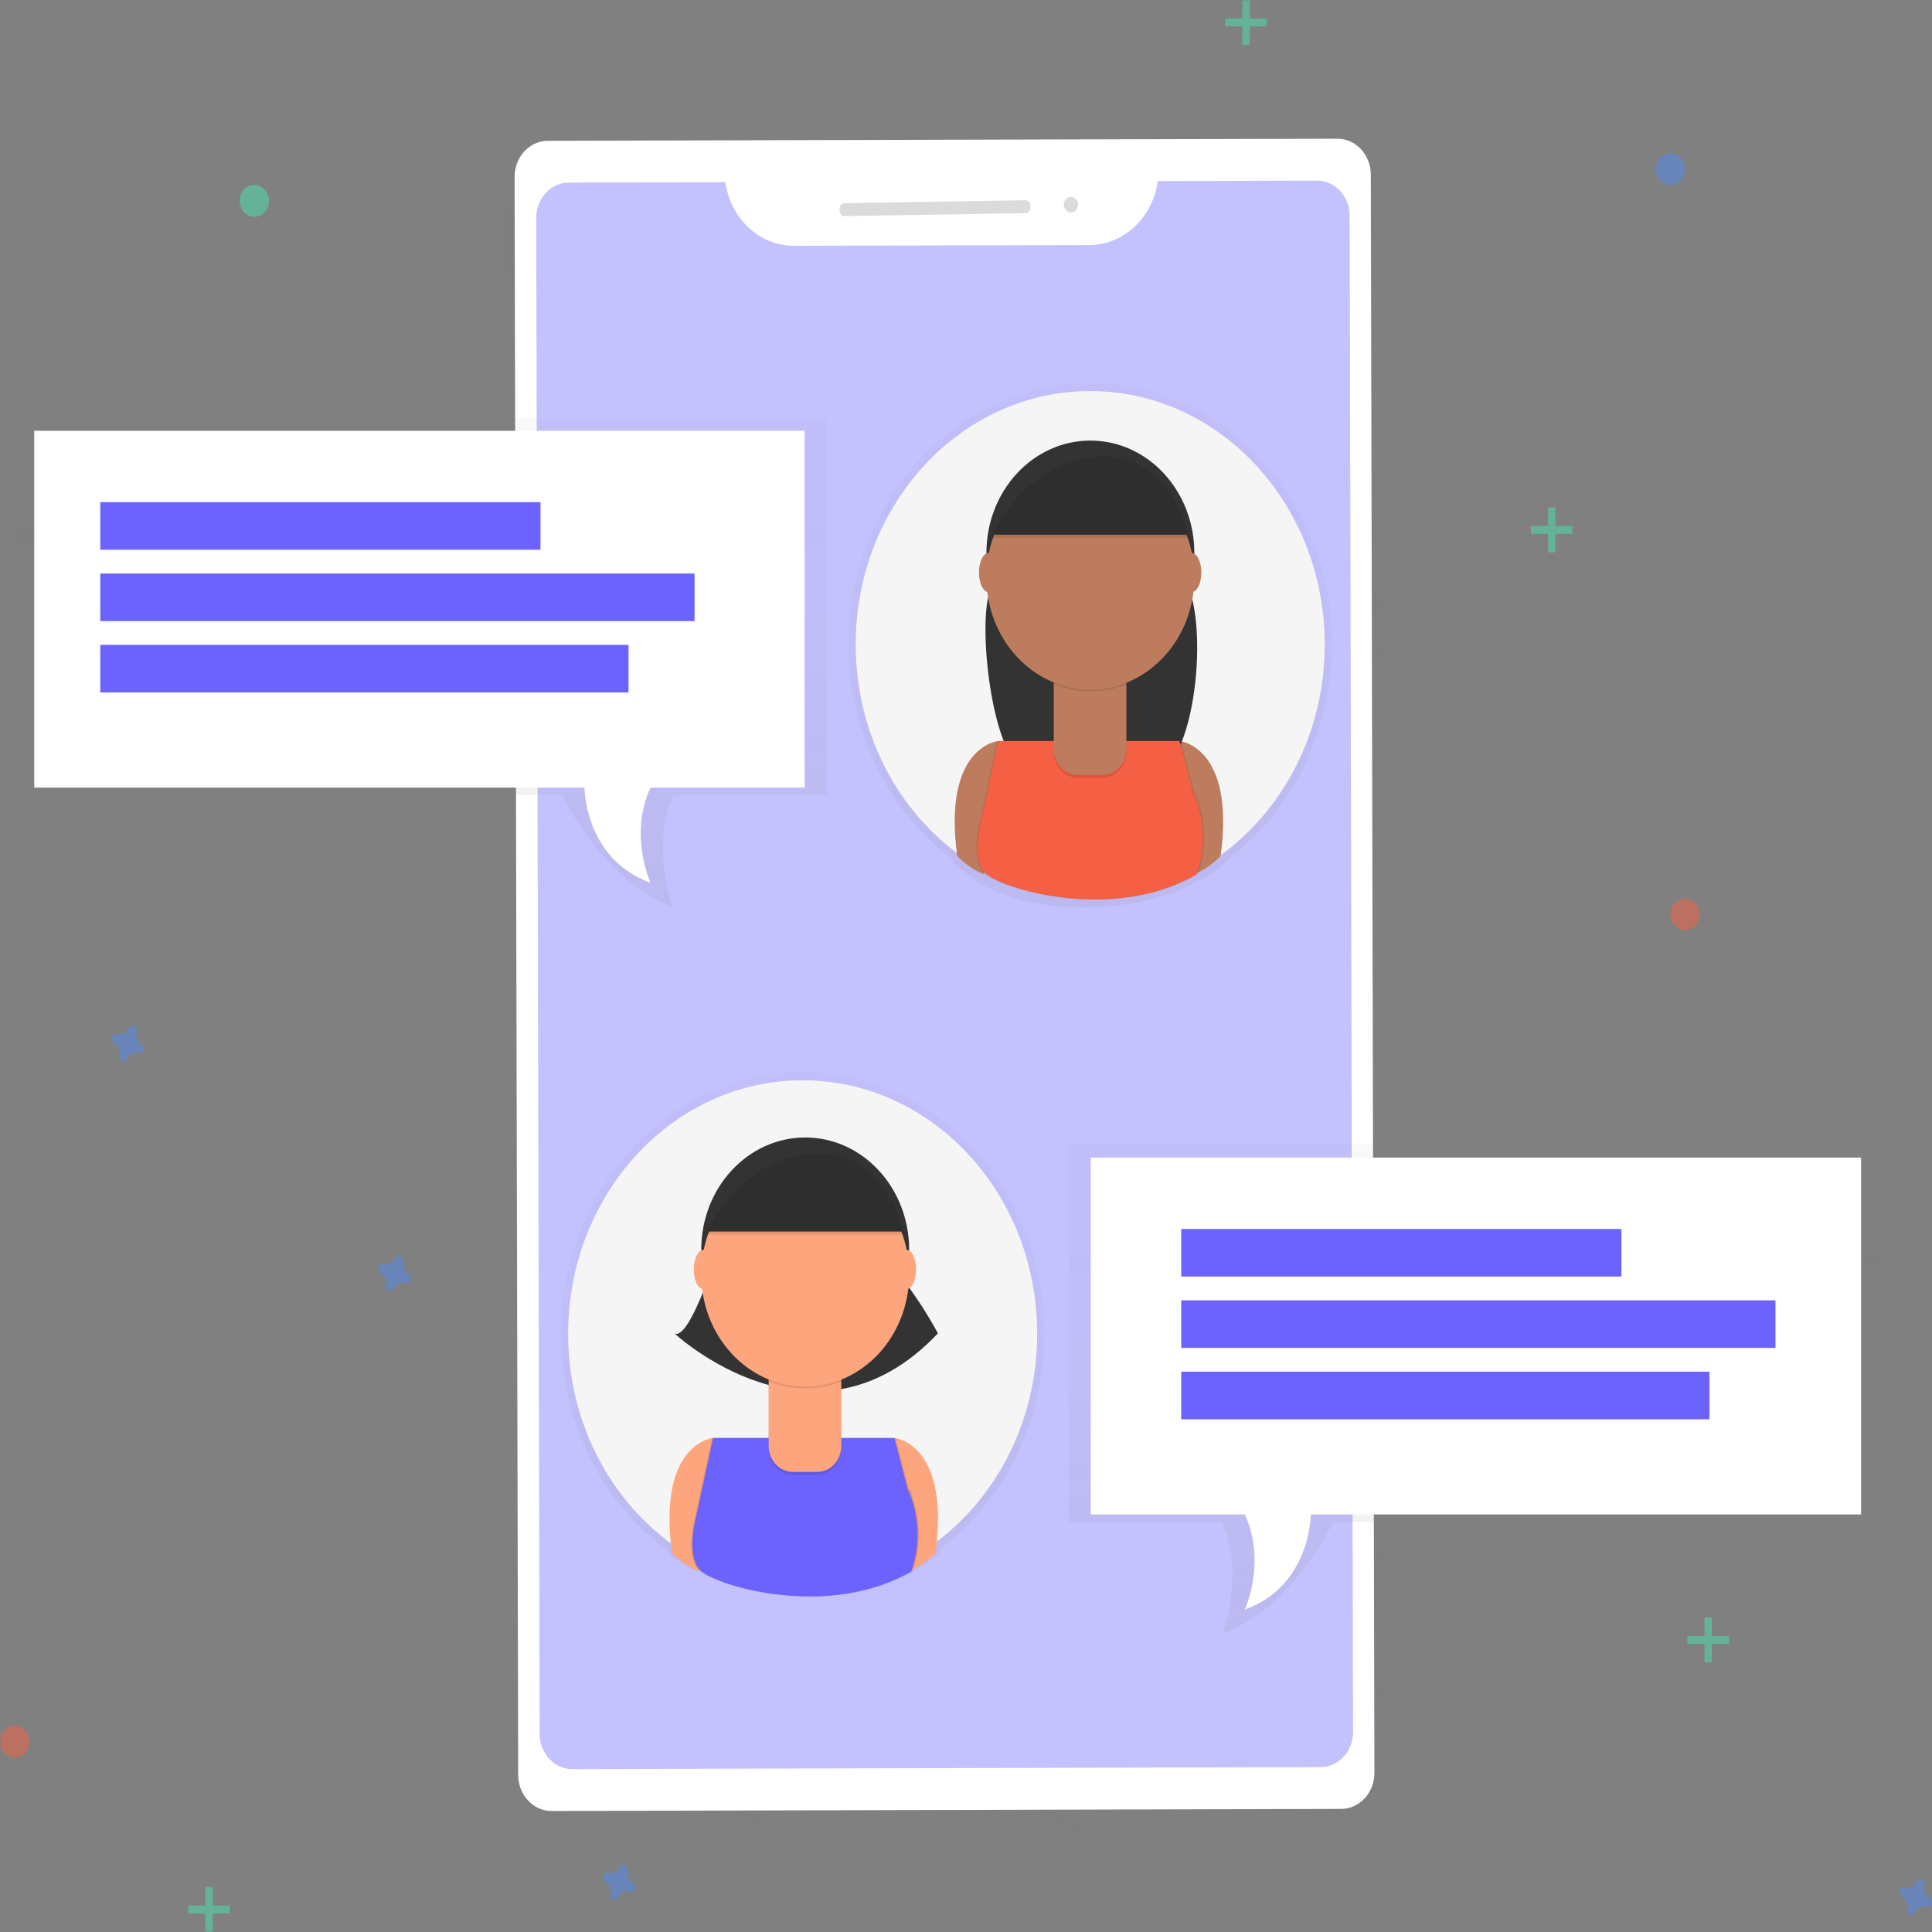 <?xml version="1.0" encoding="UTF-8"?>
<svg xmlns="http://www.w3.org/2000/svg" xmlns:xlink="http://www.w3.org/1999/xlink" width="500pt" height="500pt" viewBox="0 0 500 500" version="1.1">
<rect x="0" y="0" width="500" height="500" fill="#808080" stroke="none"/>
<defs>
<filter id="alpha" filterUnits="objectBoundingBox" x="0%" y="0%" width="100%" height="100%">
  <feColorMatrix type="matrix" in="SourceGraphic" values="0 0 0 0 1 0 0 0 0 1 0 0 0 0 1 0 0 0 1 0"/>
</filter>
<mask id="mask0">
  <g filter="url(#alpha)">
<rect x="0" y="0" width="500" height="500" style="fill:rgb(0%,0%,0%);fill-opacity:0.502;stroke:none;"/>
  </g>
</mask>
<linearGradient id="linear0" gradientUnits="userSpaceOnUse" x1="449.766" y1="789.78" x2="732.664" y2="117.207" gradientTransform="matrix(0.633,0,0,0.684,-129.747,-57.798)">
<stop offset="0" style="stop-color:rgb(50.196%,50.196%,50.196%);stop-opacity:0.251;"/>
<stop offset="0.54" style="stop-color:rgb(50.196%,50.196%,50.196%);stop-opacity:0.122;"/>
<stop offset="1" style="stop-color:rgb(50.196%,50.196%,50.196%);stop-opacity:0.102;"/>
</linearGradient>
<clipPath id="clip1">
  <rect x="0" y="0" width="501" height="501"/>
</clipPath>
<g id="surface5" clip-path="url(#clip1)">
<path style=" stroke:none;fill-rule:nonzero;fill:url(#linear0);" d="M 349.16 30.09 L 138.715 30.645 C 133.938 30.652 130.074 34.852 130.09 40.016 L 131.043 465.383 C 131.055 470.547 134.938 474.723 139.715 474.707 L 350.16 474.152 C 352.453 474.145 354.652 473.156 356.27 471.395 C 357.887 469.637 358.793 467.254 358.785 464.773 L 357.828 39.406 C 357.816 34.246 353.934 30.074 349.16 30.09 Z M 349.16 30.09 "/>
</g>
<mask id="mask1">
  <g filter="url(#alpha)">
<rect x="0" y="0" width="500" height="500" style="fill:rgb(0%,0%,0%);fill-opacity:0.4;stroke:none;"/>
  </g>
</mask>
<clipPath id="clip2">
  <rect x="0" y="0" width="501" height="501"/>
</clipPath>
<g id="surface8" clip-path="url(#clip2)">
<path style=" stroke:none;fill-rule:nonzero;fill:rgb(42.353%,38.824%,100%);fill-opacity:1;" d="M 299.641 46.855 C 298.336 56.328 290.836 63.359 281.977 63.414 L 205.438 63.613 C 196.582 63.594 189.059 56.605 187.715 47.148 L 147.176 47.258 C 142.527 47.27 138.77 51.352 138.777 56.375 L 139.66 448.762 C 139.668 453.789 143.449 457.855 148.102 457.84 L 341.773 457.332 C 346.422 457.32 350.18 453.238 350.172 448.215 L 349.293 55.828 C 349.281 50.805 345.504 46.738 340.855 46.75 Z M 299.641 46.855 "/>
</g>
<mask id="mask2">
  <g filter="url(#alpha)">
<rect x="0" y="0" width="500" height="500" style="fill:rgb(0%,0%,0%);fill-opacity:0.502;stroke:none;"/>
  </g>
</mask>
<linearGradient id="linear1" gradientUnits="userSpaceOnUse" x1="533.21" y1="688.58" x2="533.21" y2="490.28" gradientTransform="matrix(0.633,0,0,0.684,-129.747,-57.798)">
<stop offset="0" style="stop-color:rgb(50.196%,50.196%,50.196%);stop-opacity:0.251;"/>
<stop offset="0.54" style="stop-color:rgb(50.196%,50.196%,50.196%);stop-opacity:0.122;"/>
<stop offset="1" style="stop-color:rgb(50.196%,50.196%,50.196%);stop-opacity:0.102;"/>
</linearGradient>
<clipPath id="clip3">
  <rect x="0" y="0" width="501" height="501"/>
</clipPath>
<g id="surface11" clip-path="url(#clip3)">
<path style=" stroke:none;fill-rule:nonzero;fill:url(#linear1);" d="M 270.297 345.164 C 270.309 312.93 249.262 285.168 220.012 278.844 C 190.766 272.516 161.449 289.383 149.98 319.141 C 138.512 348.898 148.074 383.266 172.828 401.25 L 172.867 401.551 C 174.91 403.668 177.32 405.328 179.961 406.43 L 180.043 406.129 C 182.977 408.863 195.309 413.195 209.48 413.152 L 209.793 413.152 C 218.766 413.152 228.512 411.441 237.082 406.43 C 237.082 406.43 237.16 406.25 237.273 405.918 C 239.441 404.812 241.434 403.34 243.172 401.551 C 243.203 401.293 243.238 401.039 243.273 400.785 C 260.199 388.18 270.301 367.379 270.297 345.164 Z M 270.297 345.164 "/>
</g>
<mask id="mask3">
  <g filter="url(#alpha)">
<rect x="0" y="0" width="500" height="500" style="fill:rgb(0%,0%,0%);fill-opacity:0.102;stroke:none;"/>
  </g>
</mask>
<clipPath id="clip4">
  <rect x="0" y="0" width="501" height="501"/>
</clipPath>
<g id="surface14" clip-path="url(#clip4)">
<path style=" stroke:none;fill-rule:nonzero;fill:rgb(0%,0%,0%);fill-opacity:1;" d="M 231.191 372.141 L 184.273 372.141 L 179.891 392.43 C 179.891 392.43 177.324 401.82 180.523 405.949 C 183.727 410.082 213.613 419.473 235.59 406.633 C 237.504 401.227 237.727 395.289 236.223 389.734 C 233.691 380.266 235.59 389.051 235.59 389.051 Z M 231.191 372.141 "/>
</g>
<mask id="mask4">
  <g filter="url(#alpha)">
<rect x="0" y="0" width="500" height="500" style="fill:rgb(0%,0%,0%);fill-opacity:0.102;stroke:none;"/>
  </g>
</mask>
<clipPath id="clip5">
  <rect x="0" y="0" width="501" height="501"/>
</clipPath>
<g id="surface17" clip-path="url(#clip5)">
<path style=" stroke:none;fill-rule:nonzero;fill:rgb(0%,0%,0%);fill-opacity:1;" d="M 231.816 372.141 L 184.891 372.141 L 180.512 392.43 C 180.512 392.43 177.941 401.82 181.145 405.949 C 184.348 410.082 214.234 419.473 236.207 406.633 C 238.125 401.227 238.348 395.289 236.84 389.734 C 234.309 380.266 236.207 389.051 236.207 389.051 Z M 231.816 372.141 "/>
</g>
<mask id="mask5">
  <g filter="url(#alpha)">
<rect x="0" y="0" width="500" height="500" style="fill:rgb(0%,0%,0%);fill-opacity:0.102;stroke:none;"/>
  </g>
</mask>
<clipPath id="clip6">
  <rect x="0" y="0" width="501" height="501"/>
</clipPath>
<g id="surface20" clip-path="url(#clip6)">
<path style=" stroke:none;fill-rule:nonzero;fill:rgb(0%,0%,0%);fill-opacity:1;" d="M 198.938 355.309 L 217.723 355.309 L 217.723 374.938 C 217.723 378.66 214.93 381.676 211.488 381.676 L 205.16 381.676 C 201.715 381.676 198.926 378.66 198.926 374.938 L 198.926 355.309 Z M 198.938 355.309 "/>
</g>
<mask id="mask6">
  <g filter="url(#alpha)">
<rect x="0" y="0" width="500" height="500" style="fill:rgb(0%,0%,0%);fill-opacity:0.102;stroke:none;"/>
  </g>
</mask>
<clipPath id="clip7">
  <rect x="0" y="0" width="501" height="501"/>
</clipPath>
<g id="surface23" clip-path="url(#clip7)">
<path style=" stroke:none;fill-rule:nonzero;fill:rgb(0%,0%,0%);fill-opacity:1;" d="M 198.977 357.484 C 205.023 359.926 211.684 359.945 217.746 357.539 L 217.746 355.047 L 198.977 355.047 Z M 198.977 357.484 "/>
</g>
<mask id="mask7">
  <g filter="url(#alpha)">
<rect x="0" y="0" width="500" height="500" style="fill:rgb(0%,0%,0%);fill-opacity:0.102;stroke:none;"/>
  </g>
</mask>
<clipPath id="clip8">
  <rect x="0" y="0" width="501" height="501"/>
</clipPath>
<g id="surface26" clip-path="url(#clip8)">
<path style=" stroke:none;fill-rule:nonzero;fill:rgb(0%,0%,0%);fill-opacity:1;" d="M 182.672 319.473 L 233.977 319.473 C 233.977 319.473 229.594 297.086 210.203 298.516 C 190.809 299.945 182.672 319.473 182.672 319.473 Z M 182.672 319.473 "/>
</g>
<mask id="mask8">
  <g filter="url(#alpha)">
<rect x="0" y="0" width="500" height="500" style="fill:rgb(0%,0%,0%);fill-opacity:0.502;stroke:none;"/>
  </g>
</mask>
<linearGradient id="linear2" gradientUnits="userSpaceOnUse" x1="650.79" y1="427.8" x2="650.79" y2="229.5" gradientTransform="matrix(0.633,0,0,0.684,-129.747,-57.798)">
<stop offset="0" style="stop-color:rgb(50.196%,50.196%,50.196%);stop-opacity:0.251;"/>
<stop offset="0.54" style="stop-color:rgb(50.196%,50.196%,50.196%);stop-opacity:0.122;"/>
<stop offset="1" style="stop-color:rgb(50.196%,50.196%,50.196%);stop-opacity:0.102;"/>
</linearGradient>
<clipPath id="clip9">
  <rect x="0" y="0" width="501" height="501"/>
</clipPath>
<g id="surface29" clip-path="url(#clip9)">
<path style=" stroke:none;fill-rule:nonzero;fill:url(#linear2);" d="M 219.582 166.793 C 219.57 134.555 240.621 106.797 269.867 100.469 C 299.117 94.145 328.43 111.012 339.898 140.77 C 351.367 170.527 341.805 204.895 317.051 222.879 L 317.012 223.18 C 314.973 225.316 312.562 226.992 309.918 228.113 L 309.836 227.812 C 306.906 230.547 294.57 234.875 280.398 234.836 L 280.09 234.836 C 271.113 234.836 261.367 233.125 252.797 228.113 C 252.797 228.113 252.723 227.934 252.609 227.598 C 250.438 226.496 248.445 225.023 246.707 223.234 C 246.676 222.977 246.641 222.719 246.609 222.469 C 229.668 209.848 219.562 189.027 219.582 166.793 Z M 219.582 166.793 "/>
</g>
<mask id="mask9">
  <g filter="url(#alpha)">
<rect x="0" y="0" width="500" height="500" style="fill:rgb(0%,0%,0%);fill-opacity:0.102;stroke:none;"/>
  </g>
</mask>
<clipPath id="clip10">
  <rect x="0" y="0" width="501" height="501"/>
</clipPath>
<g id="surface32" clip-path="url(#clip10)">
<path style=" stroke:none;fill-rule:nonzero;fill:rgb(0%,0%,0%);fill-opacity:1;" d="M 305 191.777 L 258.074 191.777 L 253.695 212.066 C 253.695 212.066 251.125 221.457 254.328 225.59 C 257.531 229.719 287.418 239.109 309.391 226.273 C 311.309 220.863 311.531 214.926 310.023 209.371 C 307.492 199.902 309.391 208.688 309.391 208.688 Z M 305 191.777 "/>
</g>
<mask id="mask10">
  <g filter="url(#alpha)">
<rect x="0" y="0" width="500" height="500" style="fill:rgb(0%,0%,0%);fill-opacity:0.102;stroke:none;"/>
  </g>
</mask>
<clipPath id="clip11">
  <rect x="0" y="0" width="501" height="501"/>
</clipPath>
<g id="surface35" clip-path="url(#clip11)">
<path style=" stroke:none;fill-rule:nonzero;fill:rgb(0%,0%,0%);fill-opacity:1;" d="M 305.621 191.777 L 258.695 191.777 L 254.316 212.066 C 254.316 212.066 251.746 221.457 254.949 225.59 C 258.152 229.719 288.039 239.109 310.012 226.273 C 311.93 220.863 312.152 214.926 310.645 209.371 C 308.113 199.902 310.012 208.688 310.012 208.688 Z M 305.621 191.777 "/>
</g>
<mask id="mask11">
  <g filter="url(#alpha)">
<rect x="0" y="0" width="500" height="500" style="fill:rgb(0%,0%,0%);fill-opacity:0.102;stroke:none;"/>
  </g>
</mask>
<clipPath id="clip12">
  <rect x="0" y="0" width="501" height="501"/>
</clipPath>
<g id="surface38" clip-path="url(#clip12)">
<path style=" stroke:none;fill-rule:nonzero;fill:rgb(0%,0%,0%);fill-opacity:1;" d="M 272.742 174.953 L 291.512 174.953 L 291.512 194.582 C 291.512 198.305 288.723 201.32 285.277 201.32 L 278.949 201.32 C 275.508 201.32 272.715 198.305 272.715 194.582 L 272.715 174.953 Z M 272.742 174.953 "/>
</g>
<mask id="mask12">
  <g filter="url(#alpha)">
<rect x="0" y="0" width="500" height="500" style="fill:rgb(0%,0%,0%);fill-opacity:0.102;stroke:none;"/>
  </g>
</mask>
<clipPath id="clip13">
  <rect x="0" y="0" width="501" height="501"/>
</clipPath>
<g id="surface41" clip-path="url(#clip13)">
<path style=" stroke:none;fill-rule:nonzero;fill:rgb(0%,0%,0%);fill-opacity:1;" d="M 272.785 177.121 C 278.836 179.562 285.496 179.582 291.559 177.176 L 291.559 174.684 L 272.785 174.684 Z M 272.785 177.121 "/>
</g>
<mask id="mask13">
  <g filter="url(#alpha)">
<rect x="0" y="0" width="500" height="500" style="fill:rgb(0%,0%,0%);fill-opacity:0.102;stroke:none;"/>
  </g>
</mask>
<clipPath id="clip14">
  <rect x="0" y="0" width="501" height="501"/>
</clipPath>
<g id="surface44" clip-path="url(#clip14)">
<path style=" stroke:none;fill-rule:nonzero;fill:rgb(0%,0%,0%);fill-opacity:1;" d="M 256.477 139.117 L 307.777 139.117 C 307.777 139.117 303.398 116.73 284.008 118.16 C 264.613 119.59 256.477 139.117 256.477 139.117 Z M 256.477 139.117 "/>
</g>
<mask id="mask14">
  <g filter="url(#alpha)">
<rect x="0" y="0" width="500" height="500" style="fill:rgb(0%,0%,0%);fill-opacity:0.502;stroke:none;"/>
  </g>
</mask>
<linearGradient id="linear3" gradientUnits="userSpaceOnUse" x1="376.5" y1="427.5" x2="376.5" y2="242.61" gradientTransform="matrix(0.633,0,0,0.684,-129.747,-57.798)">
<stop offset="0" style="stop-color:rgb(50.196%,50.196%,50.196%);stop-opacity:0.251;"/>
<stop offset="0.54" style="stop-color:rgb(50.196%,50.196%,50.196%);stop-opacity:0.122;"/>
<stop offset="1" style="stop-color:rgb(50.196%,50.196%,50.196%);stop-opacity:0.102;"/>
</linearGradient>
<clipPath id="clip15">
  <rect x="0" y="0" width="501" height="501"/>
</clipPath>
<g id="surface47" clip-path="url(#clip15)">
<path style=" stroke:none;fill-rule:nonzero;fill:url(#linear3);" d="M 3.164 108.145 L 3.164 205.766 L 145.48 205.766 C 145.48 205.766 155.988 228.113 174.051 234.609 C 174.051 234.609 168.285 218.781 174.305 205.766 L 213.926 205.766 L 213.926 108.145 Z M 3.164 108.145 "/>
</g>
<mask id="mask15">
  <g filter="url(#alpha)">
<rect x="0" y="0" width="500" height="500" style="fill:rgb(0%,0%,0%);fill-opacity:0.502;stroke:none;"/>
  </g>
</mask>
<linearGradient id="linear4" gradientUnits="userSpaceOnUse" x1="808.5" y1="702.5" x2="808.5" y2="517.61" gradientTransform="matrix(0.633,0,0,0.684,-129.747,-57.798)">
<stop offset="0" style="stop-color:rgb(50.196%,50.196%,50.196%);stop-opacity:0.251;"/>
<stop offset="0.54" style="stop-color:rgb(50.196%,50.196%,50.196%);stop-opacity:0.122;"/>
<stop offset="1" style="stop-color:rgb(50.196%,50.196%,50.196%);stop-opacity:0.102;"/>
</linearGradient>
<clipPath id="clip16">
  <rect x="0" y="0" width="501" height="501"/>
</clipPath>
<g id="surface50" clip-path="url(#clip16)">
<path style=" stroke:none;fill-rule:nonzero;fill:url(#linear4);" d="M 487.34 296.246 L 487.34 393.863 L 345.031 393.863 C 345.031 393.863 334.523 416.211 316.457 422.707 C 316.457 422.707 322.223 406.883 316.203 393.863 L 276.582 393.863 L 276.582 296.246 Z M 487.34 296.246 "/>
</g>
<mask id="mask16">
  <g filter="url(#alpha)">
<rect x="0" y="0" width="500" height="500" style="fill:rgb(0%,0%,0%);fill-opacity:0.502;stroke:none;"/>
  </g>
</mask>
<clipPath id="clip17">
  <rect x="0" y="0" width="501" height="501"/>
</clipPath>
<g id="surface53" clip-path="url(#clip17)">
<path style=" stroke:none;fill-rule:nonzero;fill:rgb(27.843%,90.196%,69.412%);fill-opacity:1;" d="M 53.164 488.371 L 55.062 488.371 L 55.062 500 L 53.164 500 Z M 53.164 488.371 "/>
<path style=" stroke:none;fill-rule:nonzero;fill:rgb(27.843%,90.196%,69.412%);fill-opacity:1;" d="M 59.492 493.16 L 59.492 495.211 L 48.734 495.211 L 48.734 493.16 Z M 59.492 493.16 "/>
</g>
<mask id="mask17">
  <g filter="url(#alpha)">
<rect x="0" y="0" width="500" height="500" style="fill:rgb(0%,0%,0%);fill-opacity:0.502;stroke:none;"/>
  </g>
</mask>
<clipPath id="clip18">
  <rect x="0" y="0" width="501" height="501"/>
</clipPath>
<g id="surface56" clip-path="url(#clip18)">
<path style=" stroke:none;fill-rule:nonzero;fill:rgb(27.843%,90.196%,69.412%);fill-opacity:1;" d="M 400.633 131.328 L 402.531 131.328 L 402.531 142.953 L 400.633 142.953 Z M 400.633 131.328 "/>
<path style=" stroke:none;fill-rule:nonzero;fill:rgb(27.843%,90.196%,69.412%);fill-opacity:1;" d="M 406.961 136.113 L 406.961 138.168 L 396.203 138.168 L 396.203 136.113 Z M 406.961 136.113 "/>
</g>
<mask id="mask18">
  <g filter="url(#alpha)">
<rect x="0" y="0" width="500" height="500" style="fill:rgb(0%,0%,0%);fill-opacity:0.502;stroke:none;"/>
  </g>
</mask>
<clipPath id="clip19">
  <rect x="0" y="0" width="501" height="501"/>
</clipPath>
<g id="surface59" clip-path="url(#clip19)">
<path style=" stroke:none;fill-rule:nonzero;fill:rgb(27.843%,90.196%,69.412%);fill-opacity:1;" d="M 441.141 418.605 L 443.039 418.605 L 443.039 430.234 L 441.141 430.234 Z M 441.141 418.605 "/>
<path style=" stroke:none;fill-rule:nonzero;fill:rgb(27.843%,90.196%,69.412%);fill-opacity:1;" d="M 447.469 423.395 L 447.469 425.445 L 436.707 425.445 L 436.707 423.395 Z M 447.469 423.395 "/>
</g>
<mask id="mask19">
  <g filter="url(#alpha)">
<rect x="0" y="0" width="500" height="500" style="fill:rgb(0%,0%,0%);fill-opacity:0.502;stroke:none;"/>
  </g>
</mask>
<clipPath id="clip20">
  <rect x="0" y="0" width="501" height="501"/>
</clipPath>
<g id="surface62" clip-path="url(#clip20)">
<path style=" stroke:none;fill-rule:nonzero;fill:rgb(27.843%,90.196%,69.412%);fill-opacity:1;" d="M 321.52 0 L 323.418 0 L 323.418 11.629 L 321.52 11.629 Z M 321.52 0 "/>
<path style=" stroke:none;fill-rule:nonzero;fill:rgb(27.843%,90.196%,69.412%);fill-opacity:1;" d="M 327.848 4.789 L 327.848 6.84 L 317.09 6.84 L 317.09 4.789 Z M 327.848 4.789 "/>
</g>
<mask id="mask20">
  <g filter="url(#alpha)">
<rect x="0" y="0" width="500" height="500" style="fill:rgb(0%,0%,0%);fill-opacity:0.502;stroke:none;"/>
  </g>
</mask>
<clipPath id="clip21">
  <rect x="0" y="0" width="501" height="501"/>
</clipPath>
<g id="surface65" clip-path="url(#clip21)">
<path style=" stroke:none;fill-rule:nonzero;fill:rgb(30.196%,54.118%,94.118%);fill-opacity:1;" d="M 163.734 487.215 C 162.66 486.695 162.117 485.391 162.469 484.18 C 162.496 484.09 162.512 483.992 162.52 483.898 C 162.551 483.344 162.242 482.828 161.758 482.637 C 161.277 482.445 160.734 482.617 160.426 483.062 C 160.375 483.141 160.332 483.223 160.297 483.309 C 159.816 484.469 158.609 485.055 157.488 484.68 C 157.402 484.648 157.316 484.633 157.227 484.625 C 156.715 484.59 156.238 484.922 156.059 485.445 C 155.883 485.969 156.043 486.555 156.457 486.887 C 156.527 486.941 156.602 486.988 156.684 487.023 C 157.754 487.547 158.301 488.848 157.949 490.062 C 157.922 490.152 157.906 490.246 157.898 490.344 C 157.867 490.898 158.176 491.41 158.656 491.605 C 159.141 491.797 159.684 491.621 159.992 491.176 C 160.043 491.102 160.086 491.016 160.121 490.93 C 160.602 489.773 161.809 489.184 162.93 489.562 C 163.016 489.59 163.102 489.609 163.191 489.617 C 163.703 489.652 164.18 489.32 164.359 488.797 C 164.535 488.273 164.375 487.688 163.961 487.352 C 163.891 487.297 163.816 487.254 163.734 487.215 Z M 36.645 270.152 C 35.574 269.629 35.031 268.324 35.379 267.113 C 35.406 267.023 35.422 266.93 35.43 266.832 C 35.465 266.277 35.156 265.766 34.672 265.57 C 34.188 265.379 33.645 265.551 33.336 266 C 33.285 266.074 33.242 266.156 33.207 266.246 C 32.727 267.402 31.52 267.992 30.398 267.613 C 30.316 267.582 30.227 267.566 30.141 267.559 C 29.625 267.523 29.148 267.855 28.973 268.379 C 28.793 268.902 28.953 269.488 29.367 269.82 C 29.438 269.879 29.516 269.922 29.594 269.957 C 30.668 270.48 31.211 271.785 30.859 272.996 C 30.832 273.086 30.816 273.18 30.809 273.277 C 30.754 273.844 31.059 274.379 31.551 274.582 C 32.043 274.785 32.602 274.605 32.91 274.145 C 32.961 274.07 33.004 273.984 33.039 273.898 C 33.52 272.738 34.727 272.152 35.848 272.531 C 35.934 272.559 36.02 272.578 36.109 272.586 C 36.621 272.621 37.098 272.289 37.273 271.766 C 37.453 271.242 37.293 270.656 36.879 270.32 C 36.809 270.254 36.73 270.195 36.645 270.152 Z M 36.645 270.152 "/>
</g>
<mask id="mask21">
  <g filter="url(#alpha)">
<rect x="0" y="0" width="500" height="500" style="fill:rgb(0%,0%,0%);fill-opacity:0.502;stroke:none;"/>
  </g>
</mask>
<clipPath id="clip22">
  <rect x="0" y="0" width="501" height="501"/>
</clipPath>
<g id="surface68" clip-path="url(#clip22)">
<path style=" stroke:none;fill-rule:nonzero;fill:rgb(30.196%,54.118%,94.118%);fill-opacity:1;" d="M 105.633 329.656 C 104.562 329.137 104.016 327.832 104.367 326.621 C 104.395 326.531 104.41 326.438 104.418 326.34 C 104.449 325.785 104.141 325.27 103.66 325.078 C 103.176 324.887 102.633 325.059 102.324 325.508 C 102.273 325.582 102.23 325.664 102.195 325.754 C 101.715 326.91 100.508 327.5 99.387 327.121 C 99.301 327.09 99.215 327.074 99.125 327.066 C 98.613 327.031 98.137 327.363 97.957 327.887 C 97.781 328.41 97.941 328.996 98.355 329.328 C 98.426 329.383 98.5 329.43 98.582 329.465 C 99.656 329.988 100.199 331.289 99.848 332.504 C 99.82 332.594 99.805 332.688 99.797 332.785 C 99.742 333.352 100.047 333.887 100.539 334.09 C 101.031 334.293 101.59 334.113 101.898 333.652 C 101.949 333.574 101.992 333.492 102.023 333.406 C 102.508 332.246 103.715 331.66 104.836 332.039 C 104.918 332.066 105.008 332.086 105.094 332.094 C 105.609 332.129 106.086 331.797 106.262 331.273 C 106.441 330.75 106.281 330.164 105.867 329.828 C 105.797 329.762 105.719 329.703 105.633 329.656 Z M 105.633 329.656 "/>
</g>
<mask id="mask22">
  <g filter="url(#alpha)">
<rect x="0" y="0" width="500" height="500" style="fill:rgb(0%,0%,0%);fill-opacity:0.502;stroke:none;"/>
  </g>
</mask>
<clipPath id="clip23">
  <rect x="0" y="0" width="501" height="501"/>
</clipPath>
<g id="surface71" clip-path="url(#clip23)">
<path style=" stroke:none;fill-rule:nonzero;fill:rgb(30.196%,54.118%,94.118%);fill-opacity:1;" d="M 499.305 491.082 C 498.23 490.559 497.688 489.258 498.039 488.043 C 498.066 487.953 498.082 487.859 498.09 487.762 C 498.121 487.207 497.812 486.695 497.328 486.5 C 496.844 486.309 496.301 486.484 495.992 486.93 C 495.941 487.004 495.898 487.09 495.867 487.176 C 495.387 488.332 494.18 488.922 493.059 488.543 C 492.973 488.516 492.887 488.496 492.797 488.488 C 492.281 488.453 491.809 488.785 491.629 489.309 C 491.453 489.832 491.613 490.418 492.023 490.754 C 492.098 490.809 492.172 490.852 492.254 490.891 C 493.324 491.41 493.867 492.715 493.52 493.926 C 493.492 494.016 493.477 494.109 493.469 494.207 C 493.414 494.773 493.719 495.309 494.211 495.512 C 494.703 495.715 495.262 495.535 495.57 495.074 C 495.621 495 495.664 494.918 495.695 494.828 C 496.18 493.672 497.383 493.082 498.508 493.461 C 498.59 493.492 498.676 493.508 498.766 493.516 C 499.281 493.551 499.754 493.219 499.934 492.695 C 500.113 492.172 499.949 491.586 499.539 491.25 C 499.469 491.184 499.387 491.125 499.305 491.082 Z M 499.305 491.082 "/>
</g>
<mask id="mask23">
  <g filter="url(#alpha)">
<rect x="0" y="0" width="500" height="500" style="fill:rgb(0%,0%,0%);fill-opacity:0.502;stroke:none;"/>
  </g>
</mask>
<clipPath id="clip24">
  <rect x="0" y="0" width="501" height="501"/>
</clipPath>
<g id="surface74" clip-path="url(#clip24)">
<path style=" stroke:none;fill-rule:nonzero;fill:rgb(96.078%,37.255%,26.667%);fill-opacity:1;" d="M 7.594 450.754 C 7.594 453.02 5.895 454.855 3.797 454.855 C 1.699 454.855 0 453.02 0 450.754 C 0 448.484 1.699 446.648 3.797 446.648 C 5.895 446.648 7.594 448.484 7.594 450.754 Z M 7.594 450.754 "/>
</g>
<mask id="mask24">
  <g filter="url(#alpha)">
<rect x="0" y="0" width="500" height="500" style="fill:rgb(0%,0%,0%);fill-opacity:0.502;stroke:none;"/>
  </g>
</mask>
<clipPath id="clip25">
  <rect x="0" y="0" width="501" height="501"/>
</clipPath>
<g id="surface77" clip-path="url(#clip25)">
<path style=" stroke:none;fill-rule:nonzero;fill:rgb(30.196%,54.118%,94.118%);fill-opacity:1;" d="M 436.074 43.777 C 436.074 46.043 434.375 47.879 432.277 47.879 C 430.18 47.879 428.48 46.043 428.48 43.777 C 428.48 41.508 430.18 39.672 432.277 39.672 C 434.375 39.672 436.074 41.508 436.074 43.777 Z M 436.074 43.777 "/>
</g>
<mask id="mask25">
  <g filter="url(#alpha)">
<rect x="0" y="0" width="500" height="500" style="fill:rgb(0%,0%,0%);fill-opacity:0.502;stroke:none;"/>
  </g>
</mask>
<clipPath id="clip26">
  <rect x="0" y="0" width="501" height="501"/>
</clipPath>
<g id="surface80" clip-path="url(#clip26)">
<path style=" stroke:none;fill-rule:nonzero;fill:rgb(27.843%,90.196%,69.412%);fill-opacity:1;" d="M 69.621 51.984 C 69.621 54.25 67.922 56.086 65.824 56.086 C 63.727 56.086 62.023 54.25 62.023 51.984 C 62.023 49.719 63.727 47.879 65.824 47.879 C 67.922 47.879 69.621 49.719 69.621 51.984 Z M 69.621 51.984 "/>
</g>
<mask id="mask26">
  <g filter="url(#alpha)">
<rect x="0" y="0" width="500" height="500" style="fill:rgb(0%,0%,0%);fill-opacity:0.502;stroke:none;"/>
  </g>
</mask>
<clipPath id="clip27">
  <rect x="0" y="0" width="501" height="501"/>
</clipPath>
<g id="surface83" clip-path="url(#clip27)">
<path style=" stroke:none;fill-rule:nonzero;fill:rgb(96.078%,37.255%,26.667%);fill-opacity:1;" d="M 439.875 236.66 C 439.875 238.93 438.172 240.766 436.074 240.766 C 433.98 240.766 432.277 238.93 432.277 236.66 C 432.277 234.395 433.98 232.559 436.074 232.559 C 438.172 232.559 439.875 234.395 439.875 236.66 Z M 439.875 236.66 "/>
</g>
</defs>
<g id="surface1">
<use xlink:href="#surface5" mask="url(#mask0)"/>
<path style=" stroke:none;fill-rule:nonzero;fill:rgb(100%,100%,100%);fill-opacity:1;" d="M 141.789 36.438 L 346.109 35.898 C 350.879 35.883 354.754 40.051 354.766 45.203 L 355.699 458.793 C 355.711 463.945 351.855 468.133 347.086 468.145 L 142.766 468.684 C 137.996 468.699 134.121 464.531 134.109 459.379 L 133.176 45.789 C 133.164 40.637 137.02 36.449 141.789 36.438 Z M 141.789 36.438 "/>
<use xlink:href="#surface8" mask="url(#mask1)"/>
<path style=" stroke:none;fill-rule:nonzero;fill:rgb(85.882%,85.882%,85.882%);fill-opacity:1;" d="M 218.539 52.586 L 265.383 51.828 C 266.082 51.816 266.656 52.418 266.668 53.176 L 266.676 53.777 C 266.684 54.531 266.129 55.152 265.43 55.164 L 218.586 55.926 C 217.887 55.938 217.312 55.332 217.301 54.578 L 217.293 53.977 C 217.281 53.219 217.84 52.598 218.539 52.586 Z M 218.539 52.586 "/>
<path style=" stroke:none;fill-rule:nonzero;fill:rgb(85.882%,85.882%,85.882%);fill-opacity:1;" d="M 279.004 52.934 C 279.02 54.039 278.203 54.949 277.18 54.969 C 276.152 54.984 275.312 54.102 275.297 52.992 C 275.281 51.887 276.098 50.977 277.121 50.961 C 278.148 50.941 278.988 51.828 279.004 52.934 Z M 279.004 52.934 "/>
<use xlink:href="#surface11" mask="url(#mask2)"/>
<path style=" stroke:none;fill-rule:nonzero;fill:rgb(96.078%,96.078%,96.078%);fill-opacity:1;" d="M 268.418 345.172 C 268.418 381.395 241.246 410.758 207.727 410.758 C 174.211 410.758 147.039 381.395 147.039 345.172 C 147.039 308.949 174.211 279.582 207.727 279.582 C 241.246 279.582 268.418 308.949 268.418 345.172 Z M 268.418 345.172 "/>
<path style=" stroke:none;fill-rule:nonzero;fill:rgb(99.216%,64.706%,49.02%);fill-opacity:1;" d="M 184.543 372.141 C 184.543 372.141 170.082 373.422 173.91 401.887 C 175.891 403.945 178.23 405.559 180.793 406.633 L 188.926 376.887 Z M 231.469 372.141 C 231.469 372.141 245.93 373.422 242.102 401.887 C 240.121 403.945 237.781 405.559 235.223 406.633 L 227.09 376.875 Z M 231.469 372.141 "/>
<path style=" stroke:none;fill-rule:nonzero;fill:rgb(20%,20%,20%);fill-opacity:1;" d="M 185.172 325.484 C 185.172 325.484 178.293 347.129 174.539 345.074 C 174.539 345.074 210.754 378.887 242.734 345.074 C 242.734 345.074 237.102 334.254 228.969 325.465 Z M 185.172 325.484 "/>
<path style=" stroke:none;fill-rule:nonzero;fill:rgb(20%,20%,20%);fill-opacity:1;" d="M 235.293 323.453 C 235.293 339.512 223.246 352.531 208.387 352.531 C 193.527 352.531 181.48 339.512 181.48 323.453 C 181.48 307.395 193.527 294.379 208.387 294.379 C 223.246 294.379 235.293 307.395 235.293 323.453 Z M 235.293 323.453 "/>
<use xlink:href="#surface14" mask="url(#mask3)"/>
<use xlink:href="#surface17" mask="url(#mask4)"/>
<path style=" stroke:none;fill-rule:nonzero;fill:rgb(42.353%,38.824%,100%);fill-opacity:1;" d="M 231.469 372.141 L 184.543 372.141 L 180.164 392.43 C 180.164 392.43 177.594 401.82 180.797 405.949 C 184 410.082 213.887 419.473 235.859 406.633 C 237.777 401.227 238 395.289 236.492 389.734 C 233.961 380.266 235.859 389.051 235.859 389.051 Z M 231.469 372.141 "/>
<use xlink:href="#surface20" mask="url(#mask5)"/>
<path style=" stroke:none;fill-rule:nonzero;fill:rgb(99.216%,64.706%,49.02%);fill-opacity:1;" d="M 198.938 354.562 L 217.723 354.562 L 217.723 374.191 C 217.723 377.914 214.93 380.93 211.488 380.93 L 205.16 380.93 C 201.715 380.93 198.926 377.914 198.926 374.191 L 198.926 354.562 Z M 198.938 354.562 "/>
<use xlink:href="#surface23" mask="url(#mask6)"/>
<path style=" stroke:none;fill-rule:nonzero;fill:rgb(99.216%,64.706%,49.02%);fill-opacity:1;" d="M 235.293 329.766 C 235.293 345.824 223.246 358.844 208.387 358.844 C 193.527 358.844 181.48 345.824 181.48 329.766 C 181.48 313.707 193.527 300.691 208.387 300.691 C 223.246 300.691 235.293 313.707 235.293 329.766 Z M 235.293 329.766 "/>
<path style=" stroke:none;fill-rule:nonzero;fill:rgb(20%,20%,20%);fill-opacity:1;" d="M 182.672 318.723 L 233.977 318.723 C 233.977 318.723 229.594 296.332 210.203 297.762 C 190.809 299.191 182.672 318.723 182.672 318.723 Z M 182.672 318.723 "/>
<path style=" stroke:none;fill-rule:nonzero;fill:rgb(99.216%,64.706%,49.02%);fill-opacity:1;" d="M 184.543 328.531 C 184.543 325.73 183.426 323.461 182.043 323.461 C 180.664 323.461 179.543 325.73 179.543 328.531 C 179.543 331.328 180.664 333.598 182.043 333.598 C 183.426 333.598 184.543 331.328 184.543 328.531 Z M 184.543 328.531 "/>
<path style=" stroke:none;fill-rule:nonzero;fill:rgb(99.216%,64.706%,49.02%);fill-opacity:1;" d="M 237.094 328.531 C 237.094 325.73 235.977 323.461 234.594 323.461 C 233.215 323.461 232.094 325.73 232.094 328.531 C 232.094 331.328 233.215 333.598 234.594 333.598 C 235.977 333.598 237.094 331.328 237.094 328.531 Z M 237.094 328.531 "/>
<use xlink:href="#surface26" mask="url(#mask7)"/>
<use xlink:href="#surface29" mask="url(#mask8)"/>
<path style=" stroke:none;fill-rule:nonzero;fill:rgb(96.078%,96.078%,96.078%);fill-opacity:1;" d="M 342.836 166.801 C 342.836 203.023 315.664 232.387 282.145 232.387 C 248.629 232.387 221.457 203.023 221.457 166.801 C 221.457 130.574 248.629 101.211 282.145 101.211 C 315.664 101.211 342.836 130.574 342.836 166.801 Z M 342.836 166.801 "/>
<path style=" stroke:none;fill-rule:nonzero;fill:rgb(74.51%,48.627%,36.863%);fill-opacity:1;" d="M 258.355 191.777 C 258.355 191.777 243.891 193.059 247.723 221.523 C 249.703 223.578 252.043 225.188 254.602 226.258 L 262.734 196.512 Z M 305.273 191.777 C 305.273 191.777 319.734 193.059 315.906 221.523 C 313.922 223.578 311.586 225.188 309.023 226.258 L 300.891 196.512 Z M 305.273 191.777 "/>
<path style=" stroke:none;fill-rule:nonzero;fill:rgb(20%,20%,20%);fill-opacity:1;" d="M 258.977 145.125 C 258.977 145.125 257.859 148.625 256.285 152.648 C 252.84 161.539 256.773 195.539 265.008 199.16 C 274.246 203.262 286.398 205.836 299.023 200.863 C 309.992 196.539 313.379 157.77 305.621 148.367 C 304.707 147.258 303.758 146.156 302.766 145.09 Z M 258.977 145.125 "/>
<path style=" stroke:none;fill-rule:nonzero;fill:rgb(20%,20%,20%);fill-opacity:1;" d="M 309.094 143.098 C 309.094 159.156 297.051 172.176 282.191 172.176 C 267.332 172.176 255.285 159.156 255.285 143.098 C 255.285 127.039 267.332 114.023 282.191 114.023 C 297.051 114.023 309.094 127.039 309.094 143.098 Z M 309.094 143.098 "/>
<use xlink:href="#surface32" mask="url(#mask9)"/>
<use xlink:href="#surface35" mask="url(#mask10)"/>
<path style=" stroke:none;fill-rule:nonzero;fill:rgb(96.078%,37.255%,26.667%);fill-opacity:1;" d="M 305.273 191.777 L 258.355 191.777 L 253.977 212.066 C 253.977 212.066 251.406 221.457 254.609 225.59 C 257.809 229.719 287.695 239.109 309.672 226.273 C 311.586 220.863 311.809 214.926 310.305 209.371 C 307.773 199.902 309.672 208.688 309.672 208.688 Z M 305.273 191.777 "/>
<use xlink:href="#surface38" mask="url(#mask11)"/>
<path style=" stroke:none;fill-rule:nonzero;fill:rgb(74.51%,48.627%,36.863%);fill-opacity:1;" d="M 272.742 174.199 L 291.512 174.199 L 291.512 193.832 C 291.512 197.551 288.723 200.566 285.277 200.566 L 278.949 200.566 C 275.508 200.566 272.715 197.551 272.715 193.832 L 272.715 174.199 Z M 272.742 174.199 "/>
<use xlink:href="#surface41" mask="url(#mask12)"/>
<path style=" stroke:none;fill-rule:nonzero;fill:rgb(74.51%,48.627%,36.863%);fill-opacity:1;" d="M 309.094 149.406 C 309.094 165.465 297.051 178.48 282.191 178.48 C 267.332 178.48 255.285 165.465 255.285 149.406 C 255.285 133.348 267.332 120.328 282.191 120.328 C 297.051 120.328 309.094 133.348 309.094 149.406 Z M 309.094 149.406 "/>
<path style=" stroke:none;fill-rule:nonzero;fill:rgb(20%,20%,20%);fill-opacity:1;" d="M 256.477 138.367 L 307.777 138.367 C 307.777 138.367 303.398 115.977 284.008 117.406 C 264.613 118.836 256.477 138.367 256.477 138.367 Z M 256.477 138.367 "/>
<path style=" stroke:none;fill-rule:nonzero;fill:rgb(74.51%,48.627%,36.863%);fill-opacity:1;" d="M 258.348 148.168 C 258.348 145.367 257.23 143.098 255.848 143.098 C 254.469 143.098 253.348 145.367 253.348 148.168 C 253.348 150.965 254.469 153.234 255.848 153.234 C 257.23 153.234 258.348 150.965 258.348 148.168 Z M 258.348 148.168 "/>
<path style=" stroke:none;fill-rule:nonzero;fill:rgb(74.51%,48.627%,36.863%);fill-opacity:1;" d="M 310.898 148.168 C 310.898 145.367 309.781 143.098 308.398 143.098 C 307.02 143.098 305.898 145.367 305.898 148.168 C 305.898 150.965 307.02 153.234 308.398 153.234 C 309.781 153.234 310.898 150.965 310.898 148.168 Z M 310.898 148.168 "/>
<use xlink:href="#surface44" mask="url(#mask13)"/>
<use xlink:href="#surface47" mask="url(#mask14)"/>
<path style=" stroke:none;fill-rule:nonzero;fill:rgb(100%,100%,100%);fill-opacity:1;" d="M 8.859 111.492 L 8.859 203.832 L 151.266 203.832 C 151.266 203.832 151.266 222.297 168.355 228.453 C 168.355 228.453 162.66 216.141 168.355 203.832 L 208.227 203.832 L 208.227 111.492 Z M 8.859 111.492 "/>
<path style=" stroke:none;fill-rule:nonzero;fill:rgb(42.353%,38.824%,100%);fill-opacity:1;" d="M 25.949 129.957 L 139.875 129.957 L 139.875 142.27 L 25.949 142.27 Z M 25.949 148.426 L 179.746 148.426 L 179.746 160.738 L 25.949 160.738 Z M 25.949 166.895 L 162.66 166.895 L 162.66 179.207 L 25.949 179.207 Z M 25.949 166.895 "/>
<use xlink:href="#surface50" mask="url(#mask15)"/>
<path style=" stroke:none;fill-rule:nonzero;fill:rgb(100%,100%,100%);fill-opacity:1;" d="M 481.645 299.59 L 481.645 391.93 L 339.242 391.93 C 339.242 391.93 339.242 410.398 322.152 416.551 C 322.152 416.551 327.848 404.242 322.152 391.93 L 282.277 391.93 L 282.277 299.59 Z M 481.645 299.59 "/>
<path style=" stroke:none;fill-rule:nonzero;fill:rgb(42.353%,38.824%,100%);fill-opacity:1;" d="M 305.695 318.059 L 419.621 318.059 L 419.621 330.371 L 305.695 330.371 Z M 305.695 336.523 L 459.492 336.523 L 459.492 348.836 L 305.695 348.836 Z M 305.695 354.992 L 442.406 354.992 L 442.406 367.305 L 305.695 367.305 Z M 305.695 354.992 "/>
<use xlink:href="#surface53" mask="url(#mask16)"/>
<use xlink:href="#surface56" mask="url(#mask17)"/>
<use xlink:href="#surface59" mask="url(#mask18)"/>
<use xlink:href="#surface62" mask="url(#mask19)"/>
<use xlink:href="#surface65" mask="url(#mask20)"/>
<use xlink:href="#surface68" mask="url(#mask21)"/>
<use xlink:href="#surface71" mask="url(#mask22)"/>
<use xlink:href="#surface74" mask="url(#mask23)"/>
<use xlink:href="#surface77" mask="url(#mask24)"/>
<use xlink:href="#surface80" mask="url(#mask25)"/>
<use xlink:href="#surface83" mask="url(#mask26)"/>
</g>
</svg>
